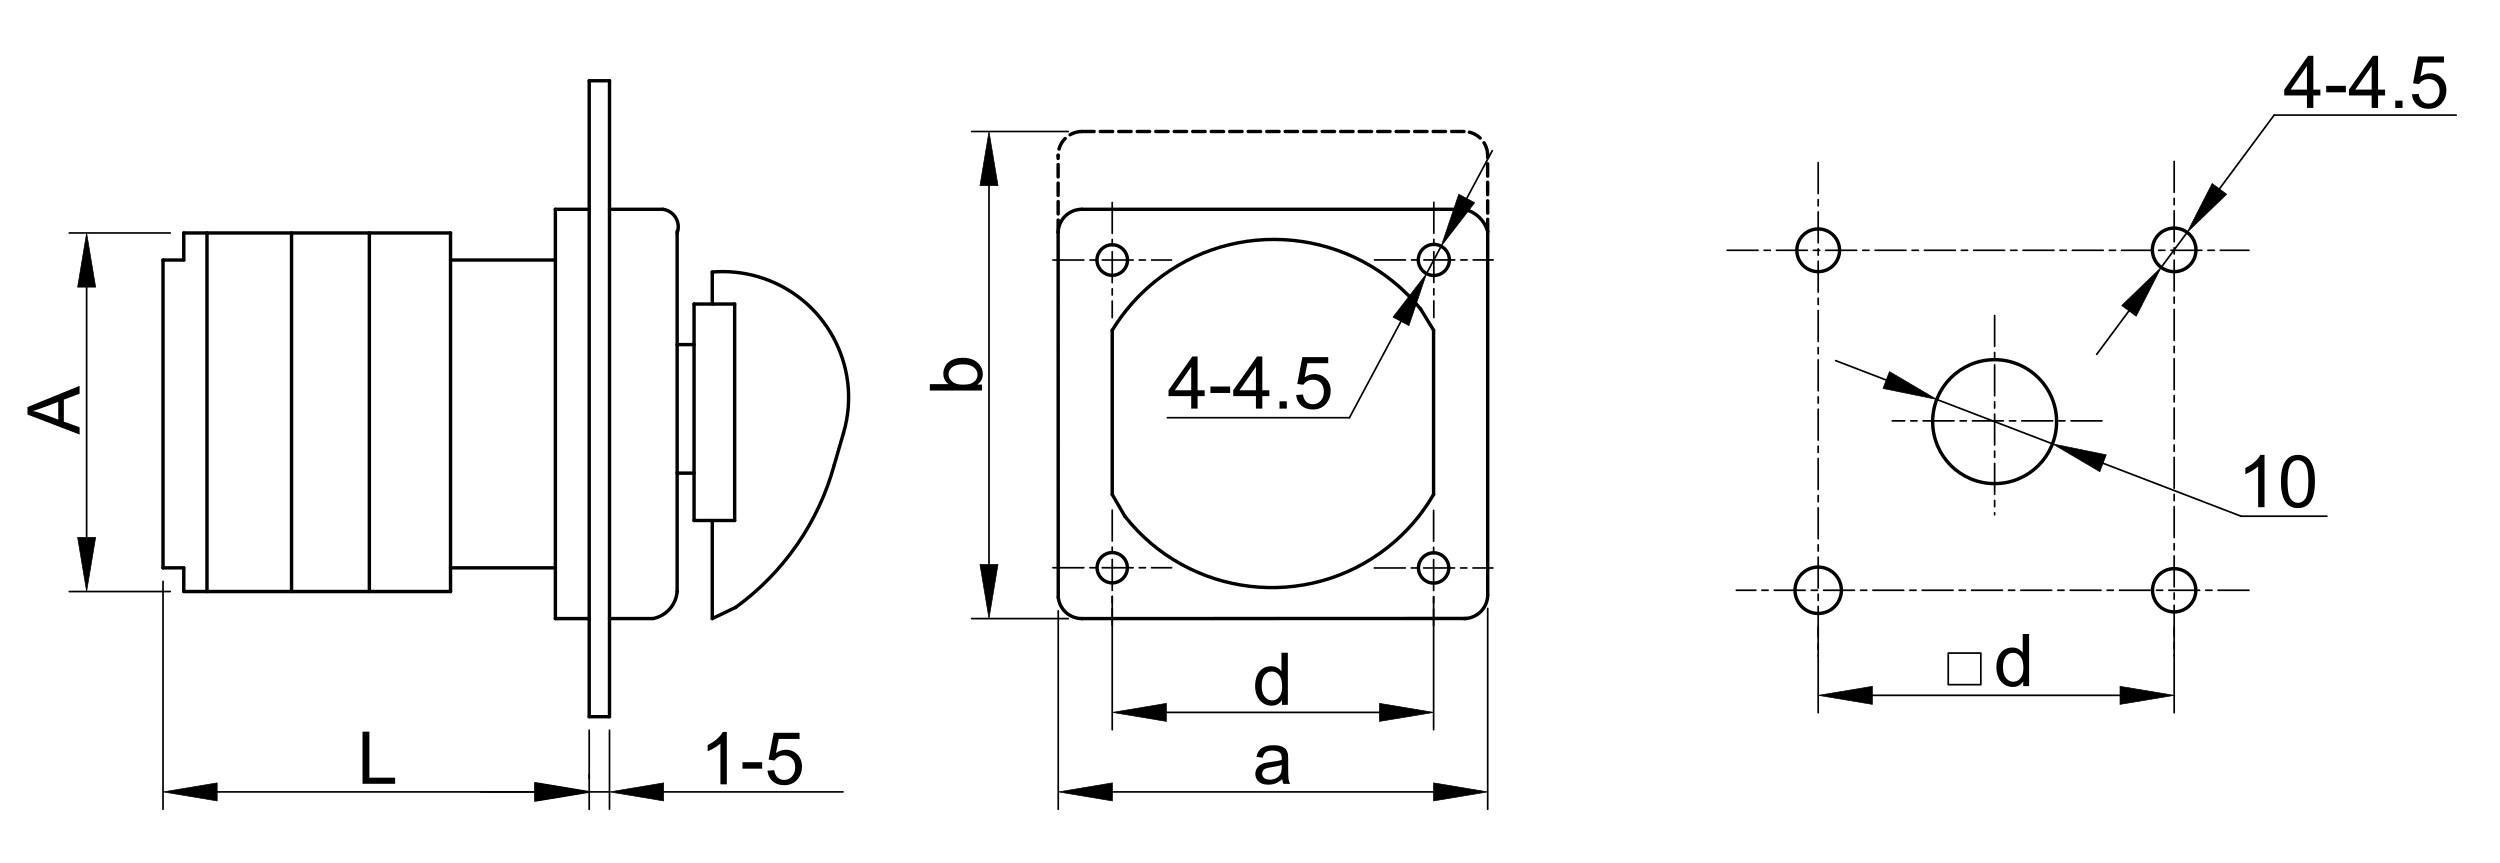<?xml version="1.0" encoding="utf-8"?>
<!-- Generator: Adobe Illustrator 16.0.3, SVG Export Plug-In . SVG Version: 6.00 Build 0)  -->
<!DOCTYPE svg PUBLIC "-//W3C//DTD SVG 1.1//EN" "http://www.w3.org/Graphics/SVG/1.1/DTD/svg11.dtd">
<svg version="1.1" id="Réteg_1" xmlns="http://www.w3.org/2000/svg" xmlns:xlink="http://www.w3.org/1999/xlink" x="0px" y="0px"
	 width="730px" height="252px" viewBox="-40 -16.5 730 252" enable-background="new -40 -16.5 730 252" xml:space="preserve">
<line fill="none" stroke="#000000" stroke-width="0.5" stroke-linecap="round" stroke-linejoin="round" stroke-miterlimit="500" stroke-dasharray="9,1.8,1.8,1.8" x1="573.763" y1="106.387" x2="512.557" y2="106.387"/>
<circle fill="none" stroke="#000000" stroke-linecap="round" stroke-linejoin="round" stroke-miterlimit="500" cx="490.912" cy="155.859" r="6.771"/>
<line fill="none" stroke="#000000" stroke-width="0.5" stroke-linecap="round" stroke-linejoin="round" stroke-miterlimit="500" stroke-dasharray="9,1.8,1.8,1.8" x1="616.691" y1="155.858" x2="467.021" y2="155.858"/>
<line fill="none" stroke="#000000" stroke-width="0.5" stroke-linecap="round" stroke-linejoin="round" stroke-miterlimit="500" stroke-dasharray="9,1.8,1.8,1.8" x1="464.335" y1="56.589" x2="616.691" y2="56.589"/>
<circle fill="none" stroke="#000000" stroke-linecap="round" stroke-linejoin="round" stroke-miterlimit="500" cx="490.914" cy="56.59" r="6.236"/>
<line fill="none" stroke="#000000" stroke-width="0.5" stroke-linecap="round" stroke-linejoin="round" stroke-miterlimit="500" stroke-dasharray="9,1.8,1.8,1.8" x1="490.912" y1="30.998" x2="490.912" y2="175.073"/>
<line fill="none" stroke="#000000" stroke-width="0.5" stroke-linecap="round" stroke-linejoin="round" stroke-miterlimit="500" stroke-dasharray="9,1.8,1.8,1.8" x1="542.432" y1="75.637" x2="542.432" y2="133.791"/>
<circle fill="none" stroke="#000000" stroke-linecap="round" stroke-linejoin="round" stroke-miterlimit="500" cx="542.432" cy="106.623" r="18.094"/>
<circle fill="none" stroke="#000000" stroke-linecap="round" stroke-linejoin="round" stroke-miterlimit="500" cx="594.859" cy="155.859" r="6.318"/>
<circle fill="none" stroke="#000000" stroke-linecap="round" stroke-linejoin="round" stroke-miterlimit="500" cx="594.859" cy="56.466" r="6.361"/>
<line fill="none" stroke="#000000" stroke-width="0.5" stroke-linecap="round" stroke-linejoin="round" stroke-miterlimit="500" stroke-dasharray="9,1.8,1.8,1.8" x1="594.858" y1="30.653" x2="594.858" y2="175.073"/>
<line fill="none" stroke="#000000" stroke-width="0.5" stroke-linecap="round" stroke-linejoin="round" stroke-miterlimit="500" x1="490.912" y1="166.582" x2="490.912" y2="191.603"/>
<line fill="none" stroke="#000000" stroke-width="0.5" stroke-linecap="round" stroke-linejoin="round" stroke-miterlimit="500" x1="594.858" y1="166.582" x2="594.858" y2="191.603"/>
<line fill="none" stroke="#000000" stroke-width="0.5" stroke-linecap="round" stroke-linejoin="round" stroke-miterlimit="500" x1="506.729" y1="186.541" x2="579.046" y2="186.541"/>
<polygon stroke="#000000" stroke-width="0.2" stroke-linecap="round" stroke-linejoin="round" stroke-miterlimit="500" points="
	506.729,183.908 506.729,189.179 490.912,186.541 "/>
<polygon stroke="#000000" stroke-width="0.2" stroke-linecap="round" stroke-linejoin="round" stroke-miterlimit="500" points="
	579.046,183.908 579.046,189.179 594.858,186.541 "/>
<g>
	<path d="M550.776,183.853v-1.396c-0.701,1.095-1.727,1.641-3.086,1.641c-0.878,0-1.686-0.243-2.421-0.728
		c-0.74-0.485-1.31-1.161-1.714-2.029c-0.405-0.867-0.607-1.868-0.607-2.994c0-1.102,0.183-2.098,0.549-2.998
		c0.366-0.894,0.914-1.581,1.647-2.058c0.732-0.478,1.553-0.717,2.456-0.717c0.662,0,1.254,0.139,1.772,0.423
		c0.519,0.279,0.939,0.647,1.264,1.098v-5.46h1.866v15.222h-1.727V183.853z M544.866,178.346c0,1.411,0.299,2.468,0.896,3.165
		c0.599,0.701,1.303,1.051,2.116,1.051c0.821,0,1.516-0.335,2.09-1.004c0.573-0.667,0.86-1.685,0.86-3.058
		c0-1.506-0.292-2.613-0.878-3.32c-0.581-0.705-1.303-1.059-2.157-1.059c-0.834,0-1.529,0.341-2.09,1.019
		C545.144,175.817,544.866,176.886,544.866,178.346z"/>
</g>
<line fill="none" stroke="#000000" stroke-width="0.5" stroke-linecap="round" stroke-linejoin="round" stroke-miterlimit="500" x1="639.447" y1="134.235" x2="614.38" y2="134.235"/>
<line fill="none" stroke="#000000" stroke-width="0.5" stroke-linecap="round" stroke-linejoin="round" stroke-miterlimit="500" x1="614.38" y1="134.235" x2="574.09" y2="118.771"/>
<line fill="none" stroke="#000000" stroke-width="0.5" stroke-linecap="round" stroke-linejoin="round" stroke-miterlimit="500" x1="510.773" y1="94.471" x2="496.01" y2="88.806"/>
<g>
	<path d="M621.242,131.611h-1.866v-11.916c-0.449,0.429-1.039,0.858-1.769,1.288c-0.727,0.43-1.381,0.752-1.963,0.966v-1.809
		c1.045-0.49,1.955-1.086,2.735-1.787c0.782-0.701,1.334-1.379,1.658-2.035h1.202v15.293H621.242z"/>
	<path d="M626.038,124.102c0-1.801,0.186-3.252,0.555-4.354c0.371-1.099,0.92-1.946,1.649-2.54c0.73-0.593,1.647-0.888,2.755-0.888
		c0.817,0,1.534,0.163,2.153,0.494c0.617,0.327,1.127,0.801,1.523,1.42c0.398,0.622,0.711,1.377,0.94,2.267
		c0.23,0.889,0.345,2.087,0.345,3.601c0,1.787-0.185,3.229-0.551,4.329c-0.368,1.104-0.915,1.951-1.645,2.547
		c-0.731,0.595-1.652,0.892-2.767,0.892c-1.466,0-2.619-0.521-3.457-1.569C626.539,129.026,626.038,126.96,626.038,124.102z
		 M627.955,124.103c0,2.507,0.291,4.172,0.88,4.994c0.582,0.828,1.305,1.238,2.163,1.238c0.859,0,1.58-0.413,2.165-1.241
		c0.586-0.829,0.878-2.492,0.878-4.992c0-2.506-0.291-4.173-0.877-4.995c-0.581-0.825-1.311-1.237-2.185-1.237
		c-0.858,0-1.548,0.365-2.061,1.093C628.275,119.891,627.955,121.603,627.955,124.103z"/>
</g>
<line fill="none" stroke="#000000" stroke-width="0.5" stroke-linecap="round" stroke-linejoin="round" stroke-miterlimit="500" x1="525.539" y1="100.14" x2="559.323" y2="113.105"/>
<polygon stroke="#000000" stroke-width="0.2" stroke-linecap="round" stroke-linejoin="round" stroke-miterlimit="500" points="
	511.72,92.011 509.83,96.933 525.539,100.14 "/>
<polygon stroke="#000000" stroke-width="0.2" stroke-linecap="round" stroke-linejoin="round" stroke-miterlimit="500" points="
	575.033,116.313 573.144,121.232 559.323,113.105 "/>
<line fill="none" stroke="#000000" stroke-width="0.5" stroke-linecap="round" stroke-linejoin="round" stroke-miterlimit="500" x1="677.196" y1="17.109" x2="624.047" y2="17.109"/>
<line fill="none" stroke="#000000" stroke-width="0.5" stroke-linecap="round" stroke-linejoin="round" stroke-miterlimit="500" x1="624.047" y1="17.109" x2="608.07" y2="38.653"/>
<line fill="none" stroke="#000000" stroke-width="0.5" stroke-linecap="round" stroke-linejoin="round" stroke-miterlimit="500" x1="581.649" y1="74.279" x2="572.228" y2="86.98"/>
<g>
	<path d="M633.629,15.021v-3.645h-6.626V9.667l6.954-9.868h1.534v9.868h2.059v1.709h-2.059v3.645H633.629z M633.629,9.667V2.785
		l-4.789,6.882H633.629z"/>
	<path d="M639.242,10.453V8.569h5.754v1.883H639.242z"/>
	<path d="M652.527,15.021v-3.645h-6.625V9.667l6.958-9.868h1.533v9.868h2.056v1.709h-2.056v3.645H652.527z M652.527,9.667V2.785
		l-4.788,6.882H652.527z"/>
	<path d="M659.415,15.021v-2.129h2.125v2.127h-2.125V15.021z"/>
	<path d="M664.274,11.045l1.97-0.139c0.144,0.943,0.479,1.654,1.006,2.129c0.522,0.475,1.159,0.711,1.912,0.711
		c0.902,0,1.662-0.338,2.28-1.018c0.616-0.678,0.924-1.578,0.924-2.7c0-1.066-0.297-1.906-0.89-2.523
		c-0.59-0.617-1.375-0.924-2.348-0.924c-0.607,0-1.149,0.137-1.629,0.412c-0.479,0.275-0.854,0.632-1.134,1.071l-1.761-0.245
		l1.482-7.829h7.551v1.778h-6.067l-0.817,4.116c0.913-0.641,1.87-0.96,2.872-0.96c1.326,0,2.446,0.46,3.357,1.381
		c0.913,0.921,1.369,2.104,1.369,3.552c0,1.379-0.399,2.569-1.202,3.575c-0.975,1.232-2.306,1.848-3.99,1.848
		c-1.383,0-2.511-0.387-3.388-1.161C664.898,13.348,664.398,12.322,664.274,11.045z"/>
</g>
<line fill="none" stroke="#000000" stroke-width="0.5" stroke-linecap="round" stroke-linejoin="round" stroke-miterlimit="500" x1="591.07" y1="61.575" x2="598.648" y2="51.356"/>
<polygon stroke="#000000" stroke-width="0.2" stroke-linecap="round" stroke-linejoin="round" stroke-miterlimit="500" points="
	579.532,72.708 583.766,75.848 591.07,61.575 "/>
<polygon stroke="#000000" stroke-width="0.2" stroke-linecap="round" stroke-linejoin="round" stroke-miterlimit="500" points="
	605.952,37.084 610.187,40.224 598.648,51.356 "/>
<rect x="528.887" y="174.19" fill="none" stroke="#000000" stroke-width="0.5" stroke-linecap="round" stroke-linejoin="round" stroke-miterlimit="500" width="9.52" height="9.237"/>
<line fill="none" stroke="#000000" stroke-width="0.5" stroke-linecap="round" stroke-linejoin="round" stroke-miterlimit="500" x1="271.928" y1="21.899" x2="243.727" y2="21.899"/>
<line fill="none" stroke="#000000" stroke-width="0.5" stroke-linecap="round" stroke-linejoin="round" stroke-miterlimit="500" x1="271.931" y1="164.128" x2="243.727" y2="164.128"/>
<line fill="none" stroke="#000000" stroke-width="0.5" stroke-linecap="round" stroke-linejoin="round" stroke-miterlimit="500" x1="248.787" y1="37.714" x2="248.787" y2="148.311"/>
<polygon stroke="#000000" stroke-width="0.2" stroke-linecap="round" stroke-linejoin="round" stroke-miterlimit="500" points="
	246.149,37.714 251.421,37.714 248.787,21.899 "/>
<polygon stroke="#000000" stroke-width="0.2" stroke-linecap="round" stroke-linejoin="round" stroke-miterlimit="500" points="
	246.149,148.311 251.421,148.311 248.787,164.128 "/>
<g>
	<path d="M246.729,95.802v1.725h-15.222v-1.865h5.423c-0.987-0.788-1.481-1.796-1.481-3.019c0-0.68,0.137-1.32,0.408-1.927
		c0.276-0.604,0.658-1.103,1.152-1.492c0.496-0.39,1.092-0.697,1.793-0.919c0.698-0.22,1.446-0.332,2.241-0.332
		c1.89,0,3.35,0.467,4.382,1.401c1.032,0.937,1.547,2.056,1.547,3.366c0,1.302-0.542,2.321-1.626,3.062H246.729L246.729,95.802z
		 M241.128,95.819c1.322,0,2.276-0.18,2.866-0.538c0.963-0.588,1.443-1.381,1.443-2.384c0-0.814-0.354-1.52-1.066-2.113
		c-0.707-0.597-1.766-0.892-3.172-0.892c-1.439,0-2.501,0.286-3.189,0.854c-0.687,0.571-1.027,1.259-1.027,2.068
		c0,0.814,0.354,1.521,1.066,2.114C238.758,95.523,239.784,95.819,241.128,95.819z"/>
</g>
<line fill="none" stroke="#000000" stroke-width="0.5" stroke-linecap="round" stroke-linejoin="round" stroke-miterlimit="500" x1="7.6" y1="153.266" x2="7.6" y2="219.798"/>
<line fill="none" stroke="#000000" stroke-width="0.5" stroke-linecap="round" stroke-linejoin="round" stroke-miterlimit="500" x1="132.047" y1="196.724" x2="132.047" y2="219.798"/>
<line fill="none" stroke="#000000" stroke-width="0.5" stroke-linecap="round" stroke-linejoin="round" stroke-miterlimit="500" x1="23.415" y1="214.737" x2="116.232" y2="214.737"/>
<polygon stroke="#000000" stroke-width="0.2" stroke-linecap="round" stroke-linejoin="round" stroke-miterlimit="500" points="
	23.415,212.101 23.415,217.37 7.6,214.737 "/>
<polygon stroke="#000000" stroke-width="0.5" stroke-linecap="round" stroke-linejoin="round" stroke-miterlimit="500" points="
	116.232,212.101 116.232,217.37 132.047,214.737 "/>
<g>
	<path d="M65.858,212.364v-15.221h2.004v13.426h7.515v1.795H65.858z"/>
</g>
<line fill="none" stroke="#000000" stroke-linecap="round" stroke-linejoin="round" stroke-miterlimit="500" x1="132.047" y1="7.084" x2="132.047" y2="192.77"/>
<line fill="none" stroke="#000000" stroke-linecap="round" stroke-linejoin="round" stroke-miterlimit="500" x1="137.974" y1="192.77" x2="137.974" y2="7.084"/>
<line fill="none" stroke="#000000" stroke-width="0.5" stroke-linecap="round" stroke-linejoin="round" stroke-miterlimit="500" x1="137.974" y1="196.724" x2="137.974" y2="219.798"/>
<line fill="none" stroke="#000000" stroke-width="0.5" stroke-linecap="round" stroke-linejoin="round" stroke-miterlimit="500" x1="132.047" y1="210.785" x2="132.047" y2="209.677"/>
<line fill="none" stroke="#000000" stroke-width="0.5" stroke-linecap="round" stroke-linejoin="round" stroke-miterlimit="500" x1="116.232" y1="214.737" x2="100.418" y2="214.737"/>
<line fill="none" stroke="#000000" stroke-width="0.5" stroke-linecap="round" stroke-linejoin="round" stroke-miterlimit="500" x1="153.786" y1="214.737" x2="206.153" y2="214.737"/>
<line fill="none" stroke="#000000" stroke-width="0.5" stroke-linecap="round" stroke-linejoin="round" stroke-miterlimit="500" x1="132.047" y1="214.737" x2="137.974" y2="214.737"/>
<polygon stroke="#000000" stroke-width="0.2" stroke-linecap="round" stroke-linejoin="round" stroke-miterlimit="500" points="
	116.232,212.101 116.232,217.37 132.047,214.737 "/>
<polygon stroke="#000000" stroke-width="0.2" stroke-linecap="round" stroke-linejoin="round" stroke-miterlimit="500" points="
	153.786,212.101 153.786,217.37 137.974,214.737 "/>
<g>
	<path d="M172.232,212.516h-1.866v-11.914c-0.449,0.429-1.037,0.858-1.766,1.286c-0.729,0.431-1.382,0.755-1.964,0.967v-1.807
		c1.042-0.491,1.956-1.087,2.736-1.79c0.78-0.699,1.333-1.375,1.658-2.034h1.201v15.292H172.232z"/>
	<path d="M176.802,207.949v-1.883h5.752v1.883H176.802z"/>
	<path d="M184.106,208.541l1.969-0.14c0.147,0.943,0.48,1.654,1.007,2.129c0.526,0.476,1.162,0.712,1.912,0.712
		c0.903,0,1.665-0.339,2.28-1.018c0.616-0.678,0.923-1.576,0.923-2.7c0-1.065-0.295-1.905-0.887-2.523
		c-0.591-0.616-1.376-0.924-2.349-0.924c-0.604,0-1.15,0.136-1.63,0.412c-0.478,0.274-0.856,0.633-1.134,1.07l-1.76-0.245
		l1.482-7.828h7.55v1.78h-6.067l-0.815,4.113c0.913-0.638,1.87-0.957,2.871-0.957c1.326,0,2.446,0.46,3.359,1.38
		c0.91,0.922,1.367,2.105,1.367,3.553c0,1.378-0.4,2.569-1.203,3.574c-0.971,1.232-2.302,1.849-3.99,1.849
		c-1.381,0-2.511-0.387-3.384-1.159C184.729,210.847,184.232,209.818,184.106,208.541z"/>
</g>
<line fill="none" stroke="#000000" stroke-linecap="round" stroke-linejoin="round" stroke-miterlimit="500" x1="132.047" y1="192.77" x2="137.974" y2="192.77"/>
<line fill="none" stroke="#000000" stroke-linecap="round" stroke-linejoin="round" stroke-miterlimit="500" x1="13.662" y1="51.529" x2="91.553" y2="51.529"/>
<line fill="none" stroke="#000000" stroke-linecap="round" stroke-linejoin="round" stroke-miterlimit="500" x1="91.553" y1="156.225" x2="13.662" y2="156.225"/>
<line fill="none" stroke="#000000" stroke-width="0.5" stroke-linecap="round" stroke-linejoin="round" stroke-miterlimit="500" x1="9.708" y1="51.529" x2="-19.767" y2="51.529"/>
<line fill="none" stroke="#000000" stroke-width="0.5" stroke-linecap="round" stroke-linejoin="round" stroke-miterlimit="500" x1="9.708" y1="156.225" x2="-19.767" y2="156.225"/>
<line fill="none" stroke="#000000" stroke-width="0.5" stroke-linecap="round" stroke-linejoin="round" stroke-miterlimit="500" x1="-14.706" y1="67.346" x2="-14.706" y2="140.408"/>
<polygon stroke="#000000" stroke-width="0.2" stroke-linecap="round" stroke-linejoin="round" stroke-miterlimit="500" points="
	-17.342,67.346 -12.069,67.346 -14.706,51.529 "/>
<polygon stroke="#000000" stroke-width="0.2" stroke-linecap="round" stroke-linejoin="round" stroke-miterlimit="500" points="
	-17.342,140.408 -12.069,140.408 -14.706,156.225 "/>
<g>
	<path d="M-16.755,110.391l-15.221-5.835v-2.192l15.221-6.205v2.294l-4.602,1.745v6.413l4.602,1.657V110.391z M-22.997,106.021
		v-5.179l-4.226,1.587c-1.284,0.475-2.346,0.84-3.184,1.087c0.996,0.212,1.977,0.489,2.94,0.839L-22.997,106.021z"/>
</g>
<line fill="none" stroke="#000000" stroke-linecap="round" stroke-linejoin="round" stroke-miterlimit="500" x1="7.6" y1="149.313" x2="7.6" y2="59.432"/>
<line fill="none" stroke="#000000" stroke-linecap="round" stroke-linejoin="round" stroke-miterlimit="500" x1="20.438" y1="51.529" x2="20.438" y2="156.225"/>
<line fill="none" stroke="#000000" stroke-linecap="round" stroke-linejoin="round" stroke-miterlimit="500" x1="45.131" y1="156.225" x2="45.131" y2="51.529"/>
<line fill="none" stroke="#000000" stroke-linecap="round" stroke-linejoin="round" stroke-miterlimit="500" x1="13.662" y1="156.225" x2="13.662" y2="149.313"/>
<line fill="none" stroke="#000000" stroke-linecap="round" stroke-linejoin="round" stroke-miterlimit="500" x1="13.662" y1="149.313" x2="7.6" y2="149.313"/>
<line fill="none" stroke="#000000" stroke-linecap="round" stroke-linejoin="round" stroke-miterlimit="500" x1="7.6" y1="59.432" x2="13.662" y2="59.432"/>
<line fill="none" stroke="#000000" stroke-linecap="round" stroke-linejoin="round" stroke-miterlimit="500" x1="13.662" y1="59.432" x2="13.662" y2="51.529"/>
<line fill="none" stroke="#000000" stroke-linecap="round" stroke-linejoin="round" stroke-miterlimit="500" x1="91.553" y1="51.529" x2="91.553" y2="156.225"/>
<line fill="none" stroke="#000000" stroke-linecap="round" stroke-linejoin="round" stroke-miterlimit="500" x1="67.849" y1="51.529" x2="67.849" y2="156.225"/>
<line fill="none" stroke="#000000" stroke-linecap="round" stroke-linejoin="round" stroke-miterlimit="500" x1="122.17" y1="44.618" x2="122.17" y2="164.128"/>
<line fill="none" stroke="#000000" stroke-linecap="round" stroke-linejoin="round" stroke-miterlimit="500" x1="157.728" y1="50.978" x2="157.728" y2="156.225"/>
<line fill="none" stroke="#000000" stroke-linecap="round" stroke-linejoin="round" stroke-miterlimit="500" x1="162.665" y1="72.271" x2="162.665" y2="135.48"/>
<line fill="none" stroke="#000000" stroke-linecap="round" stroke-linejoin="round" stroke-miterlimit="500" x1="174.517" y1="135.48" x2="174.517" y2="72.271"/>
<path fill="none" stroke="#000000" stroke-linecap="round" stroke-linejoin="round" stroke-miterlimit="500" d="M206.296,109.956
	c5.729-19.483-5.418-39.922-24.902-45.652c-4.347-1.28-8.897-1.744-13.412-1.369"/>
<line fill="none" stroke="#000000" stroke-linecap="round" stroke-linejoin="round" stroke-miterlimit="500" x1="157.728" y1="121.655" x2="162.665" y2="121.655"/>
<line fill="none" stroke="#000000" stroke-linecap="round" stroke-linejoin="round" stroke-miterlimit="500" x1="91.553" y1="149.313" x2="122.17" y2="149.313"/>
<line fill="none" stroke="#000000" stroke-linecap="round" stroke-linejoin="round" stroke-miterlimit="500" x1="122.17" y1="164.128" x2="132.047" y2="164.128"/>
<line fill="none" stroke="#000000" stroke-linecap="round" stroke-linejoin="round" stroke-miterlimit="500" x1="137.974" y1="164.128" x2="150.677" y2="164.123"/>
<path fill="none" stroke="#000000" stroke-linecap="round" stroke-linejoin="round" stroke-miterlimit="500" d="M150.677,164.123
	c3.854-0.759,6.732-3.983,7.051-7.898"/>
<path fill="none" stroke="#000000" stroke-linecap="round" stroke-linejoin="round" stroke-miterlimit="500" d="M174.822,160.843
	c14.046-10.184,24.201-24.854,28.779-41.587"/>
<line fill="none" stroke="#000000" stroke-linecap="round" stroke-linejoin="round" stroke-miterlimit="500" x1="162.665" y1="135.48" x2="174.517" y2="135.48"/>
<line fill="none" stroke="#000000" stroke-linecap="round" stroke-linejoin="round" stroke-miterlimit="500" x1="167.983" y1="135.48" x2="167.983" y2="164.128"/>
<line fill="none" stroke="#000000" stroke-linecap="round" stroke-linejoin="round" stroke-miterlimit="500" x1="167.983" y1="164.128" x2="174.822" y2="160.843"/>
<line fill="none" stroke="#000000" stroke-linecap="round" stroke-linejoin="round" stroke-miterlimit="500" x1="206.296" y1="109.956" x2="203.601" y2="119.254"/>
<line fill="none" stroke="#000000" stroke-linecap="round" stroke-linejoin="round" stroke-miterlimit="500" x1="157.728" y1="84.123" x2="162.665" y2="84.123"/>
<line fill="none" stroke="#000000" stroke-linecap="round" stroke-linejoin="round" stroke-miterlimit="500" x1="91.553" y1="59.432" x2="122.17" y2="59.432"/>
<line fill="none" stroke="#000000" stroke-linecap="round" stroke-linejoin="round" stroke-miterlimit="500" x1="122.17" y1="44.618" x2="132.047" y2="44.618"/>
<line fill="none" stroke="#000000" stroke-linecap="round" stroke-linejoin="round" stroke-miterlimit="500" x1="137.974" y1="44.618" x2="153.542" y2="44.618"/>
<path fill="none" stroke="#000000" stroke-linecap="round" stroke-linejoin="round" stroke-miterlimit="500" d="M157.728,51.529
	c0.99-2.675-0.378-5.644-3.052-6.634c-0.365-0.137-0.745-0.229-1.134-0.277"/>
<line fill="none" stroke="#000000" stroke-linecap="round" stroke-linejoin="round" stroke-miterlimit="500" x1="167.983" y1="72.271" x2="167.983" y2="62.936"/>
<line fill="none" stroke="#000000" stroke-linecap="round" stroke-linejoin="round" stroke-miterlimit="500" x1="174.517" y1="72.271" x2="162.665" y2="72.271"/>
<line fill="none" stroke="#000000" stroke-linecap="round" stroke-linejoin="round" stroke-miterlimit="500" x1="137.974" y1="7.084" x2="132.047" y2="7.084"/>
<line fill="none" stroke="#000000" stroke-width="0.5" stroke-linecap="round" stroke-linejoin="round" stroke-miterlimit="500" x1="269.007" y1="161.87" x2="269.007" y2="219.798"/>
<line fill="none" stroke="#000000" stroke-width="0.5" stroke-linecap="round" stroke-linejoin="round" stroke-miterlimit="500" x1="394.407" y1="161.164" x2="394.407" y2="219.798"/>
<line fill="none" stroke="#000000" stroke-width="0.5" stroke-linecap="round" stroke-linejoin="round" stroke-miterlimit="500" x1="284.821" y1="214.737" x2="378.591" y2="214.737"/>
<polygon stroke="#000000" stroke-width="0.2" stroke-linecap="round" stroke-linejoin="round" stroke-miterlimit="500" points="
	284.821,212.101 284.821,217.37 269.007,214.737 "/>
<polygon stroke="#000000" stroke-width="0.2" stroke-linecap="round" stroke-linejoin="round" stroke-miterlimit="500" points="
	378.591,212.101 378.591,217.37 394.407,214.737 "/>
<g>
	<path d="M334.408,211.008c-0.691,0.591-1.357,1.011-2,1.255c-0.641,0.244-1.329,0.364-2.065,0.364c-1.215,0-2.149-0.295-2.8-0.888
		c-0.651-0.588-0.979-1.349-0.979-2.267c0-0.542,0.121-1.036,0.37-1.483c0.244-0.446,0.571-0.805,0.969-1.073
		c0.397-0.27,0.85-0.476,1.349-0.615c0.369-0.096,0.922-0.19,1.667-0.277c1.513-0.182,2.626-0.396,3.34-0.646
		c0.008-0.255,0.013-0.414,0.013-0.486c0-0.759-0.179-1.291-0.531-1.604c-0.479-0.419-1.197-0.63-2.139-0.63
		c-0.886,0-1.537,0.153-1.959,0.461c-0.417,0.31-0.732,0.851-0.933,1.632l-1.831-0.244c0.165-0.783,0.439-1.418,0.822-1.899
		c0.381-0.48,0.933-0.852,1.654-1.111c0.72-0.259,1.556-0.391,2.507-0.391c0.944,0,1.707,0.111,2.298,0.334
		c0.593,0.224,1.023,0.501,1.303,0.835c0.276,0.338,0.47,0.763,0.583,1.275c0.063,0.319,0.095,0.892,0.095,1.724v2.489
		c0,1.736,0.037,2.834,0.114,3.295c0.078,0.461,0.229,0.903,0.46,1.325h-1.952C334.576,211.991,334.46,211.529,334.408,211.008z
		 M334.252,206.839c-0.682,0.276-1.702,0.515-3.065,0.707c-0.771,0.108-1.316,0.235-1.636,0.373c-0.32,0.141-0.567,0.342-0.74,0.609
		c-0.174,0.266-0.262,0.563-0.262,0.888c0,0.499,0.19,0.916,0.57,1.247c0.379,0.334,0.935,0.5,1.665,0.5
		c0.722,0,1.367-0.155,1.928-0.472c0.566-0.316,0.979-0.747,1.244-1.293c0.202-0.423,0.302-1.049,0.302-1.873L334.252,206.839z"/>
</g>
<line fill="none" stroke="#000000" stroke-width="0.5" stroke-linecap="round" stroke-linejoin="round" stroke-miterlimit="500" x1="284.772" y1="157.65" x2="284.772" y2="196.578"/>
<line fill="none" stroke="#000000" stroke-width="0.5" stroke-linecap="round" stroke-linejoin="round" stroke-miterlimit="500" x1="378.617" y1="157.72" x2="378.617" y2="196.578"/>
<line fill="none" stroke="#000000" stroke-width="0.5" stroke-linecap="round" stroke-linejoin="round" stroke-miterlimit="500" x1="300.59" y1="191.52" x2="362.803" y2="191.52"/>
<polygon stroke="#000000" stroke-width="0.2" stroke-linecap="round" stroke-linejoin="round" stroke-miterlimit="500" points="
	300.59,188.882 300.59,194.151 284.772,191.52 "/>
<polygon stroke="#000000" stroke-width="0.2" stroke-linecap="round" stroke-linejoin="round" stroke-miterlimit="500" points="
	362.803,188.882 362.803,194.151 378.617,191.52 "/>
<g>
	<path d="M334.328,189.312v-1.396c-0.7,1.093-1.728,1.639-3.084,1.639c-0.88,0-1.688-0.242-2.424-0.726
		c-0.736-0.486-1.308-1.161-1.713-2.03c-0.405-0.868-0.608-1.866-0.608-2.995c0-1.102,0.184-2.099,0.55-2.998
		c0.366-0.895,0.914-1.581,1.647-2.059c0.732-0.477,1.55-0.716,2.456-0.716c0.662,0,1.253,0.141,1.772,0.421
		c0.517,0.28,0.939,0.648,1.264,1.101v-5.462h1.864v15.221H334.328L334.328,189.312z M328.417,183.805
		c0,1.412,0.3,2.467,0.895,3.167c0.599,0.7,1.307,1.05,2.12,1.05c0.819,0,1.513-0.334,2.087-1.001c0.575-0.67,0.86-1.688,0.86-3.059
		c0-1.507-0.291-2.614-0.877-3.321c-0.581-0.705-1.303-1.059-2.157-1.059c-0.833,0-1.529,0.34-2.09,1.019
		C328.695,181.278,328.417,182.347,328.417,183.805z"/>
</g>
<line fill="none" stroke="#000000" stroke-width="0.5" stroke-linecap="round" stroke-linejoin="round" stroke-miterlimit="500" x1="300.885" y1="105.47" x2="354.033" y2="105.47"/>
<line fill="none" stroke="#000000" stroke-width="0.5" stroke-linecap="round" stroke-linejoin="round" stroke-miterlimit="500" x1="354.033" y1="105.47" x2="369.078" y2="77.34"/>
<line fill="none" stroke="#000000" stroke-width="0.5" stroke-linecap="round" stroke-linejoin="round" stroke-miterlimit="500" x1="388.278" y1="41.45" x2="395.739" y2="27.505"/>
<g>
	<path d="M307.832,102.814V99.17h-6.626v-1.707l6.955-9.868h1.536v9.868h2.056v1.709h-2.056v3.644L307.832,102.814L307.832,102.814z
		 M307.832,97.463v-6.884l-4.786,6.884H307.832z"/>
	<path d="M313.445,98.246v-1.882h5.753v1.882H313.445z"/>
	<path d="M326.732,102.814V99.17h-6.629v-1.707l6.958-9.868h1.537v9.868h2.056v1.709h-2.056v3.644L326.732,102.814L326.732,102.814z
		 M326.732,97.463v-6.884l-4.789,6.884H326.732z"/>
	<path d="M333.62,102.814v-2.127h2.127v2.127H333.62z"/>
	<path d="M338.477,98.839l1.971-0.139c0.146,0.944,0.478,1.654,1.005,2.129c0.521,0.476,1.159,0.713,1.909,0.713
		c0.906,0,1.665-0.34,2.283-1.02c0.615-0.678,0.922-1.577,0.922-2.7c0-1.066-0.295-1.906-0.886-2.523
		c-0.593-0.616-1.377-0.923-2.35-0.923c-0.606,0-1.149,0.137-1.628,0.411c-0.482,0.275-0.857,0.633-1.134,1.07l-1.761-0.243
		l1.483-7.829h7.551v1.778h-6.07l-0.813,4.115c0.913-0.64,1.867-0.959,2.87-0.959c1.327,0,2.445,0.461,3.361,1.382
		c0.91,0.919,1.365,2.104,1.365,3.552c0,1.379-0.399,2.568-1.202,3.573c-0.973,1.231-2.302,1.849-3.989,1.849
		c-1.382,0-2.512-0.387-3.389-1.158C339.102,101.145,338.601,100.115,338.477,98.839z"/>
</g>
<line fill="none" stroke="#000000" stroke-width="0.5" stroke-linecap="round" stroke-linejoin="round" stroke-miterlimit="500" x1="380.82" y1="55.396" x2="376.54" y2="63.396"/>
<polygon stroke="#000000" stroke-width="0.2" stroke-linecap="round" stroke-linejoin="round" stroke-miterlimit="500" points="
	385.956,40.208 390.602,42.695 380.82,55.396 "/>
<polygon stroke="#000000" stroke-width="0.2" stroke-linecap="round" stroke-linejoin="round" stroke-miterlimit="500" points="
	366.754,76.097 371.404,78.583 376.54,63.396 "/>
<line fill="none" stroke="#000000" stroke-linecap="round" stroke-linejoin="round" stroke-miterlimit="500" stroke-dasharray="3.6,1.8" x1="394.407" y1="51.134" x2="394.385" y2="28.595"/>
<line fill="none" stroke="#000000" stroke-linecap="round" stroke-linejoin="round" stroke-miterlimit="500" stroke-dasharray="3.6,1.8" x1="268.977" y1="51.354" x2="268.971" y2="28.954"/>
<line fill="none" stroke="#000000" stroke-linecap="round" stroke-linejoin="round" stroke-miterlimit="500" x1="268.977" y1="51.354" x2="269.007" y2="157.915"/>
<line fill="none" stroke="#000000" stroke-linecap="round" stroke-linejoin="round" stroke-miterlimit="500" x1="284.772" y1="79.943" x2="284.772" y2="127.888"/>
<line fill="none" stroke="#000000" stroke-linecap="round" stroke-linejoin="round" stroke-miterlimit="500" x1="378.603" y1="79.921" x2="378.603" y2="127.888"/>
<line fill="none" stroke="#000000" stroke-linecap="round" stroke-linejoin="round" stroke-miterlimit="500" x1="394.407" y1="157.21" x2="394.407" y2="51.134"/>
<line fill="none" stroke="#000000" stroke-linecap="round" stroke-linejoin="round" stroke-miterlimit="500" x1="275.885" y1="164.128" x2="388.195" y2="164.089"/>
<path fill="none" stroke="#000000" stroke-linecap="round" stroke-linejoin="round" stroke-miterlimit="500" d="M288.463,134.254
	c18.661,23.697,53.002,27.782,76.701,9.117c5.415-4.266,9.977-9.52,13.438-15.48"/>
<line fill="none" stroke="#000000" stroke-width="0.5" stroke-linecap="round" stroke-linejoin="round" stroke-miterlimit="500" stroke-dasharray="9,1.8,1.8,1.8" x1="284.772" y1="132.47" x2="284.772" y2="166.081"/>
<line fill="none" stroke="#000000" stroke-width="0.5" stroke-linecap="round" stroke-linejoin="round" stroke-miterlimit="500" stroke-dasharray="9,1.8,1.8,1.8" x1="267.468" y1="149.277" x2="302.076" y2="149.277"/>
<path fill="none" stroke="#000000" stroke-linecap="round" stroke-linejoin="round" stroke-miterlimit="500" d="M269.007,157.915
	c0.371,3.524,3.337,6.199,6.878,6.213"/>
<circle fill="none" stroke="#000000" stroke-linecap="round" stroke-linejoin="round" stroke-miterlimit="500" cx="284.773" cy="149.277" r="4.421"/>
<line fill="none" stroke="#000000" stroke-linecap="round" stroke-linejoin="round" stroke-miterlimit="500" x1="284.772" y1="127.888" x2="288.463" y2="134.254"/>
<line fill="none" stroke="#000000" stroke-width="0.5" stroke-linecap="round" stroke-linejoin="round" stroke-miterlimit="500" stroke-dasharray="9,1.8,1.8,1.8" x1="378.617" y1="132.536" x2="378.617" y2="166.149"/>
<line fill="none" stroke="#000000" stroke-width="0.5" stroke-linecap="round" stroke-linejoin="round" stroke-miterlimit="500" stroke-dasharray="9,1.8,1.8,1.8" x1="361.315" y1="149.343" x2="395.921" y2="149.343"/>
<path fill="none" stroke="#000000" stroke-linecap="round" stroke-linejoin="round" stroke-miterlimit="500" d="M383.038,149.343
	c0-2.441-1.98-4.421-4.421-4.421c-2.445,0-4.422,1.979-4.422,4.421c0,2.445,1.977,4.425,4.422,4.425
	C381.058,153.768,383.038,151.788,383.038,149.343z"/>
<path fill="none" stroke="#000000" stroke-linecap="round" stroke-linejoin="round" stroke-miterlimit="500" d="M387.496,164.128
	c3.813-0.014,6.896-3.104,6.911-6.92"/>
<line fill="none" stroke="#000000" stroke-linecap="round" stroke-linejoin="round" stroke-miterlimit="500" x1="275.885" y1="44.618" x2="387.496" y2="44.618"/>
<path fill="none" stroke="#000000" stroke-linecap="round" stroke-linejoin="round" stroke-miterlimit="500" d="M374.813,73.715
	c-19.327-23.646-54.164-27.147-77.81-7.821c-4.841,3.958-8.979,8.708-12.231,14.049"/>
<line fill="none" stroke="#000000" stroke-width="0.5" stroke-linecap="round" stroke-linejoin="round" stroke-miterlimit="500" stroke-dasharray="9,1.8,1.8,1.8" x1="284.772" y1="42.625" x2="284.772" y2="76.239"/>
<line fill="none" stroke="#000000" stroke-width="0.5" stroke-linecap="round" stroke-linejoin="round" stroke-miterlimit="500" stroke-dasharray="9,1.8,1.8,1.8" x1="267.468" y1="59.432" x2="302.076" y2="59.432"/>
<path fill="none" stroke="#000000" stroke-linecap="round" stroke-linejoin="round" stroke-miterlimit="500" d="M275.885,44.618
	c-3.743,0.008-6.804,2.992-6.908,6.736"/>
<circle fill="none" stroke="#000000" stroke-linecap="round" stroke-linejoin="round" stroke-miterlimit="500" cx="284.772" cy="59.433" r="4.459"/>
<line fill="none" stroke="#000000" stroke-width="0.5" stroke-linecap="round" stroke-linejoin="round" stroke-miterlimit="500" stroke-dasharray="9,1.8,1.8,1.8" x1="378.677" y1="42.59" x2="378.677" y2="76.204"/>
<line fill="none" stroke="#000000" stroke-linecap="round" stroke-linejoin="round" stroke-miterlimit="500" x1="374.813" y1="73.715" x2="378.603" y2="79.921"/>
<line fill="none" stroke="#000000" stroke-width="0.5" stroke-linecap="round" stroke-linejoin="round" stroke-miterlimit="500" stroke-dasharray="9,1.8,1.8,1.8" x1="361.377" y1="59.396" x2="395.983" y2="59.396"/>
<circle fill="none" stroke="#000000" stroke-linecap="round" stroke-linejoin="round" stroke-miterlimit="500" cx="378.68" cy="59.396" r="4.536"/>
<path fill="none" stroke="#000000" stroke-linecap="round" stroke-linejoin="round" stroke-miterlimit="500" d="M394.407,51.134
	c-0.885-3.306-3.562-5.831-6.911-6.517"/>
<line fill="none" stroke="#000000" stroke-linecap="round" stroke-linejoin="round" stroke-miterlimit="500" stroke-dasharray="3.6,1.8" x1="275.885" y1="21.899" x2="387.49" y2="21.899"/>
<path fill="none" stroke="#000000" stroke-linecap="round" stroke-linejoin="round" stroke-miterlimit="500" stroke-dasharray="3.6,1.8" d="
	M275.885,21.899c-3.852,0.052-6.94,3.203-6.914,7.055"/>
<path fill="none" stroke="#000000" stroke-linecap="round" stroke-linejoin="round" stroke-miterlimit="500" stroke-dasharray="3.6,1.8" d="
	M394.385,28.595c-0.15-3.711-3.182-6.652-6.895-6.696"/>
</svg>
